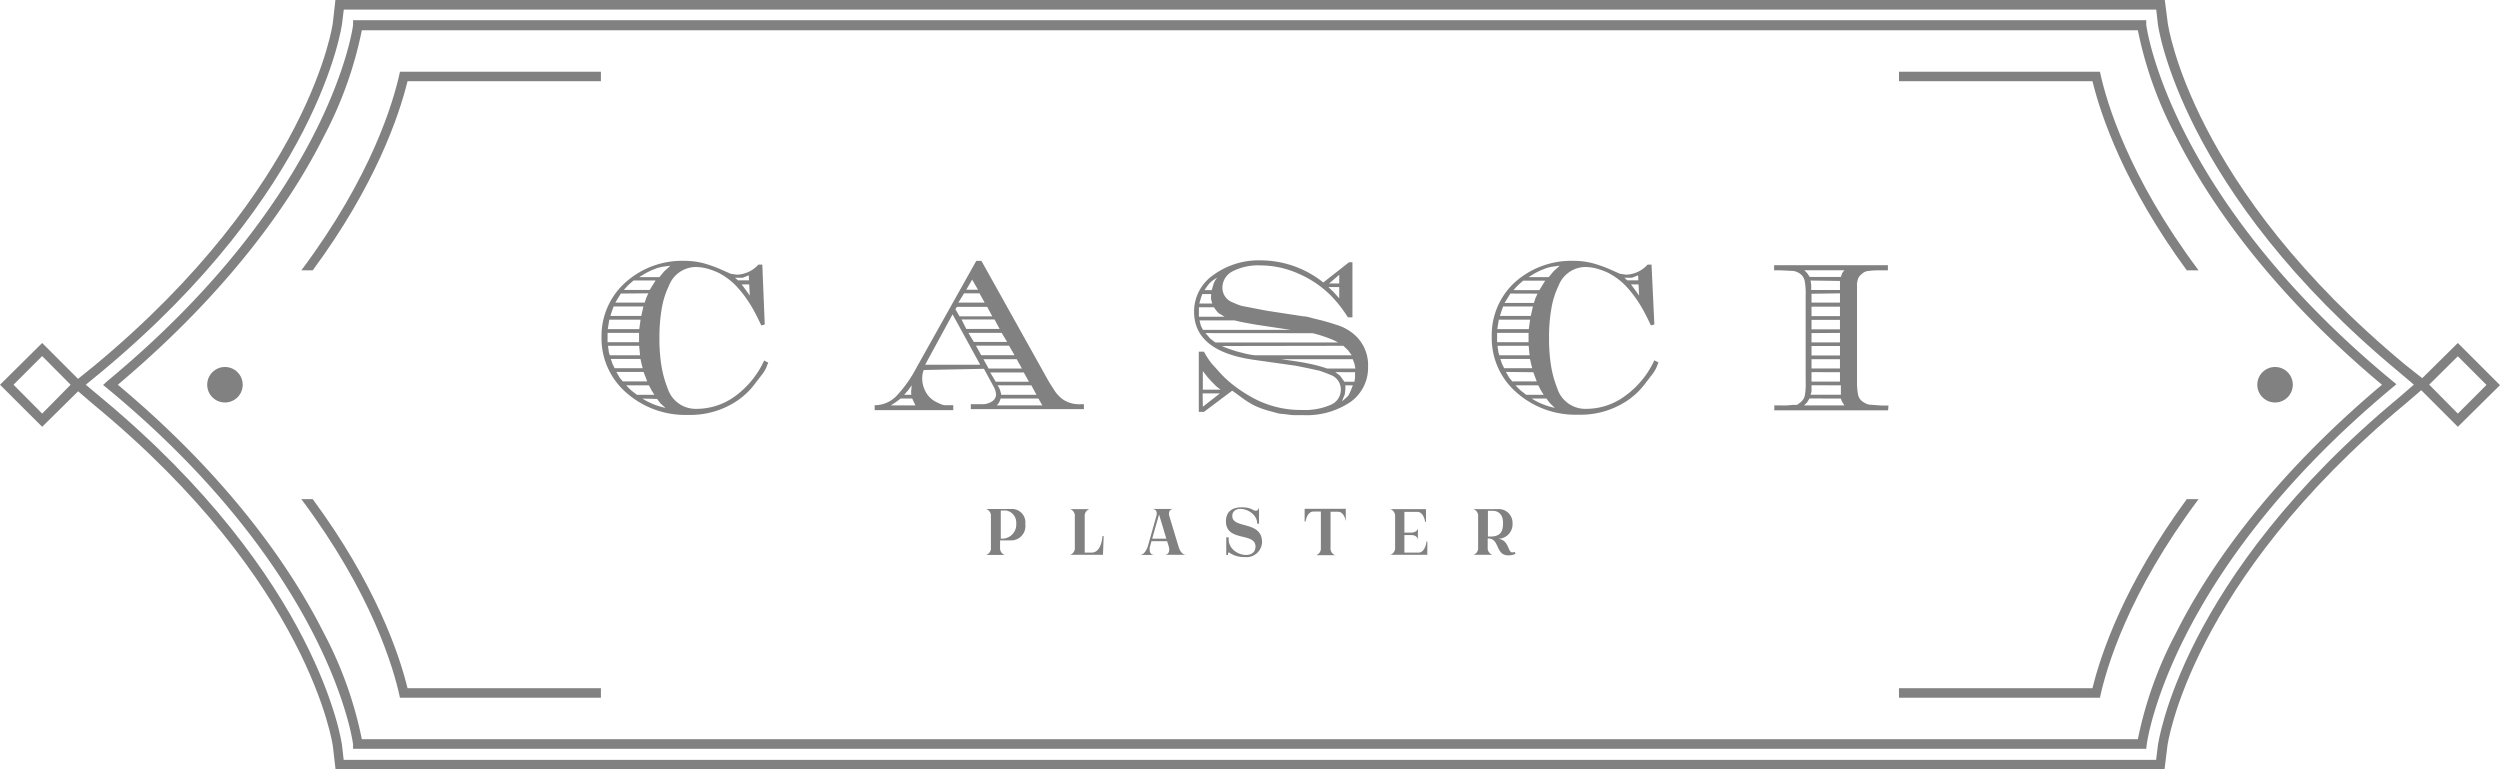<svg id="Layer_1" data-name="Layer 1" xmlns="http://www.w3.org/2000/svg" viewBox="0 0 247.83 76.27"><title>casci-plaster</title><g id="_Group_" data-name="&lt;Group&gt;"><g id="_Group_2" data-name="&lt;Group&gt;"><g id="_Group_3" data-name="&lt;Group&gt;"><circle cx="225.53" cy="38.14" r="1.76" style="fill:#818181"/></g></g><g id="_Group_4" data-name="&lt;Group&gt;"><g id="_Group_5" data-name="&lt;Group&gt;"><circle cx="22.3" cy="38.14" r="1.76" style="fill:#818181"/></g></g></g><g id="_Group_6" data-name="&lt;Group&gt;"><g id="_Group_7" data-name="&lt;Group&gt;"><g id="_Group_8" data-name="&lt;Group&gt;"><path d="M4.18,42.31,0,38.14,4.18,34l4.18,4.18ZM1.34,38.14,4.18,41,7,38.14,4.18,35.3Z" style="fill:#818181"/></g></g><g id="_Group_9" data-name="&lt;Group&gt;"><g id="_Group_10" data-name="&lt;Group&gt;"><path d="M243.65,42.31l-4.18-4.18L243.65,34l4.18,4.18Zm-2.84-4.18L243.65,41l2.84-2.84-2.84-2.84Z" style="fill:#818181"/></g></g></g><g id="_Group_11" data-name="&lt;Group&gt;"><path d="M75.81,32.17l-.34.09-.33-.68q-.27-.56-.59-1.11a12.05,12.05,0,0,0-1.35-1.88,6.68,6.68,0,0,0-2-1.56,7.51,7.51,0,0,0-1.08-.4,4.42,4.42,0,0,0-1.21-.16,2.87,2.87,0,0,0-2.59,1.84,8.33,8.33,0,0,0-.71,2.22,16.73,16.73,0,0,0-.24,3,17.21,17.21,0,0,0,.19,2.68,10.72,10.72,0,0,0,.62,2.27,2.92,2.92,0,0,0,2.87,2.05,6.48,6.48,0,0,0,3.83-1.26,9,9,0,0,0,2.87-3.53l.41.21q-.11.24-.19.47a3.55,3.55,0,0,1-.36.62l-.77,1a6.76,6.76,0,0,1-.78.89,8.08,8.08,0,0,1-.87.72,8.32,8.32,0,0,1-5,1.48,8.81,8.81,0,0,1-6.1-2.2,7.12,7.12,0,0,1-2.46-5.54A7.11,7.11,0,0,1,62,28a8.41,8.41,0,0,1,5.95-2.14,7.14,7.14,0,0,1,1.88.26,13,13,0,0,1,1.84.68l.77.34.62.09a3,3,0,0,0,2.12-1h.39ZM60.23,33l0,.43,0,.49h3.12l0-.32,0-.6Zm.17-1.31-.15.94h3.12l.13-.94Zm-.13,2.59.09.64.09.3h3l-.09-.94Zm.56-3.9-.17.47-.15.47h3.06l.21-.94Zm-.28,5.2.17.49.21.43h2.78l-.11-.43-.11-.49Zm1-6.48-.34.54L61,30h2.91l.15-.47.21-.45Zm-.45,7.77.34.58.3.36h2.42l-.36-.94Zm1.71-9.07-.54.47-.43.47h2.57l.58-.94ZM62.07,38.2l.49.49.58.45h1.73l-.26-.41-.28-.53Zm3.77-11.3.62-.56-.83.11-.45.11-.66.26-.51.26-.64.39h2ZM63.68,39.51a6.83,6.83,0,0,0,2.29.92L65.48,40l-.34-.45ZM74.23,27.29l-.29.12-.31.12-.77,0,.3.26h1.09Zm-.71.9.49.66.32.45-.06-1.11Z" style="fill:#818181"/></g><g id="_Group_12" data-name="&lt;Group&gt;"><path d="M91.57,36.68a2.41,2.41,0,0,0-.15.79,2.83,2.83,0,0,0,.36,1.4,2.37,2.37,0,0,0,1.07,1l.45.21a1.39,1.39,0,0,0,.58.09l.62,0v.49H86.71v-.49a3,3,0,0,0,2.14-.9,12.5,12.5,0,0,0,2-2.82l5.93-10.59h.51l6.7,12,.64,1a4,4,0,0,0,.29.34,3.51,3.51,0,0,0,.37.34,2.89,2.89,0,0,0,1.86.53h.3v.49H96.24v-.49h1.09a1.71,1.71,0,0,0,1-.27.82.82,0,0,0,.41-.72,1.85,1.85,0,0,0-.26-.79l-.94-1.73Zm-2.83,3.23-.43.28h2.44l-.32-.68H89.28Zm1.58-1.09.06-.62-.39.53-.15.17-.21.24h.71Zm4.11-7.66-2.72,5h5.46Zm.28-.51.41.71h3.25l-.51-.94h-3ZM95,30h2.61l-.51-.92H95.57Zm.79,2.61H99.1l-.51-.94H95.32Zm0-3.89h1.16l-.58-1Zm.75,5.18h3.3L99.3,33H96Zm.73,1.31h3.3l-.54-.94H96.75ZM98,36.53h3.3l-.51-.92h-3.3Zm.71,1.31H102l-.51-.92H98.16Zm.13,2.35h4.49l-.39-.68H99.19A1.29,1.29,0,0,1,98.8,40.19ZM99,38.37a1.88,1.88,0,0,1,.16.37q.05.18.1.4h3.49l-.51-.94H98.89Z" style="fill:#818181"/></g><g id="_Group_13" data-name="&lt;Group&gt;"><path d="M134.07,31.46h-.45a12.62,12.62,0,0,0-1.71-2.18,10.34,10.34,0,0,0-3.21-2.16,9.29,9.29,0,0,0-3.75-.81,5.61,5.61,0,0,0-2.77.59,1.83,1.83,0,0,0-1,1.66,1.54,1.54,0,0,0,1,1.41l.49.21a3.41,3.41,0,0,0,.77.21l2.12.41,3.66.56q.3,0,.92.19l.91.22.5.14q.53.15,1.18.37a4.6,4.6,0,0,1,1.2.63,4,4,0,0,1,1.69,3.42,4.17,4.17,0,0,1-1.73,3.51,7.77,7.77,0,0,1-4.77,1.31l-1,0-.73-.09-.6-.06-.77-.21q-.58-.15-1-.31a6.92,6.92,0,0,1-.79-.34,8.81,8.81,0,0,1-.89-.55l-1-.73-.19-.13-2.8,2.1h-.51V34.86h.51a7.67,7.67,0,0,0,.77,1.18l1,1.11a11,11,0,0,0,1.27,1.12,13.38,13.38,0,0,0,1.51,1,9.92,9.92,0,0,0,5.16,1.37,6.46,6.46,0,0,0,2.86-.51,1.62,1.62,0,0,0,1-1.5,1.54,1.54,0,0,0-.88-1.41L131.5,37l-.66-.24-1.18-.26-1.18-.24-4.11-.58q-6-.83-6-4.79a4.4,4.4,0,0,1,1.9-3.62A7.63,7.63,0,0,1,125,25.81,10,10,0,0,1,131.18,28l2.55-2h.34Zm-15.22-1,0,.47,0,.47h2.55l-.6-.36a2.78,2.78,0,0,1-.45-.58Zm.34-1.31-.13.36-.17.58h1.28l-.11-.41a1.31,1.31,0,0,1,0-.32v-.21Zm-.28,2.61.13.51.21.43h8.69l-3.4-.51-1.33-.24q-.54-.11-.83-.19ZM121,38.63l-.41-.32-.47-.47-.41-.45-.47-.6v1.84Zm-1.76,1.69L120.93,39h-1.71Zm1.07-12.2.09-.21a1.57,1.57,0,0,1,.28-.39,3.2,3.2,0,0,0-.73.51,5.29,5.29,0,0,0-.54.73h.71Zm-.81,4.9.47.54.51.39h12.16a5.53,5.53,0,0,0-.58-.29l-.54-.21-.41-.14a10.39,10.39,0,0,0-1-.28Zm1.63,1.28.34.15.41.15.73.24.87.22a7.21,7.21,0,0,0,.93.16l.21,0H134l-.36-.49-.47-.45ZM127,35.61l1.07.15q1.07.15,1.94.34a14.48,14.48,0,0,1,1.55.43h2.8l-.09-.47-.17-.45Zm4.69-7.15.51.49.56.62V28.46Zm1.07-1.22-1,.86h1Zm-.39,9.65.43.32a1,1,0,0,1,.19.24l.28.39h1l.06-.43,0-.41V36.9Zm1,1.31,0,.39-.06.51-.28.68a4.2,4.2,0,0,0,.66-.6l.21-.45.21-.53Z" style="fill:#818181"/></g><g id="_Group_14" data-name="&lt;Group&gt;"><path d="M164,32.17l-.34.09-.33-.68q-.27-.56-.59-1.11a12,12,0,0,0-1.35-1.88,6.67,6.67,0,0,0-2-1.56,7.51,7.51,0,0,0-1.08-.4,4.43,4.43,0,0,0-1.21-.16,2.87,2.87,0,0,0-2.59,1.84,8.33,8.33,0,0,0-.71,2.22,16.72,16.72,0,0,0-.24,3,17.21,17.21,0,0,0,.19,2.68,10.72,10.72,0,0,0,.62,2.27,2.92,2.92,0,0,0,2.87,2.05,6.48,6.48,0,0,0,3.83-1.26A9,9,0,0,0,164,35.72l.41.21q-.11.24-.19.47a3.56,3.56,0,0,1-.36.62l-.77,1a6.76,6.76,0,0,1-.78.89,8.08,8.08,0,0,1-.87.72,8.32,8.32,0,0,1-5,1.48,8.81,8.81,0,0,1-6.1-2.2,7.12,7.12,0,0,1-2.46-5.54A7.11,7.11,0,0,1,150.15,28a8.41,8.41,0,0,1,5.95-2.14,7.14,7.14,0,0,1,1.88.26,13,13,0,0,1,1.84.68l.77.34.62.09a3,3,0,0,0,2.12-1h.39ZM148.41,33l0,.43,0,.49h3.12l0-.32,0-.6Zm.17-1.31-.15.94h3.12l.13-.94Zm-.13,2.59.09.64.09.3h3l-.09-.94Zm.56-3.9-.17.47-.15.47h3.06l.21-.94Zm-.28,5.2.17.49.21.43h2.78l-.11-.43-.11-.49Zm1-6.48-.34.54-.24.39h2.91l.15-.47.21-.45Zm-.45,7.77.34.58.3.36h2.42L152,36.9ZM151,27.82l-.54.47-.43.47h2.57l.58-.94Zm-.77,10.38.49.49.58.45h1.73l-.26-.41-.28-.53ZM154,26.9l.62-.56-.83.11-.45.11-.66.26-.51.26-.64.39h2Zm-2.16,12.61a6.83,6.83,0,0,0,2.29.92l-.49-.47-.34-.45Zm10.55-12.22-.29.12-.31.12-.77,0,.3.26h1.09Zm-.71.9.49.66.32.45-.06-1.11Z" style="fill:#818181"/></g><g id="_Group_15" data-name="&lt;Group&gt;"><path d="M187.17,40.68H175.89v-.49h.68a6.85,6.85,0,0,0,1.18-.06.75.75,0,0,0,.28,0l.13,0,.32-.24a1.28,1.28,0,0,0,.43-.64A6.8,6.8,0,0,0,179,37.8V29.17a6.63,6.63,0,0,0-.1-1.33,1.13,1.13,0,0,0-.4-.66,1.69,1.69,0,0,0-.71-.32l-1.24-.06h-.68v-.51h11.28v.51h-.68a8,8,0,0,0-1.22.06,1,1,0,0,0-.68.3,1,1,0,0,0-.43.68,2.1,2.1,0,0,0-.05.25,1.76,1.76,0,0,0,0,.29l0,.79V37.8a6.48,6.48,0,0,0,.1,1.31,1.12,1.12,0,0,0,.4.66,1.93,1.93,0,0,0,.68.34l1.26.09h.68Zm-4.56-13.57a1,1,0,0,1,.24-.32h-4a2.07,2.07,0,0,1,.54.66h3.1Zm-3.23,12.39-.24.39-.3.3h4l-.2-.31a3.45,3.45,0,0,1-.16-.37Zm.11-11.69.06.47,0,.47h2.85V28l0-.15Zm.09,10.38v.62l-.09.32h3l0-.17V38.2Zm0-9.07V30h2.82v-.92Zm0,1.28v.94h2.82v-.94Zm0,1.31v.94h2.82v-.94Zm0,1.31v.92h2.82V33Zm0,1.28v.94h2.82v-.94Zm0,1.31v.92h2.82v-.92Zm0,1.28v.94h2.82V36.9Z" style="fill:#818181"/></g><g id="_Group_16" data-name="&lt;Group&gt;"><g id="_Group_17" data-name="&lt;Group&gt;"><g id="_Group_18" data-name="&lt;Group&gt;"><g id="_Group_19" data-name="&lt;Group&gt;"><path d="M238.5,36.21l0,0c-21.37-17.7-23.59-33.8-23.61-33.95L214.6,0H33.25L33,2.22c0,.16-2.24,16.26-23.61,34L7,38.15l2.33,2C30.74,57.79,33,73.89,33,74l.26,2.23H214.58l.27-2.21c0-.16,2.24-16.26,23.61-34l2.33-2Zm-.64,3.16c-21.72,18-23.93,34.41-23.95,34.57l-.17,1.39H34.07l-.16-1.4c0-.16-2.23-16.58-23.95-34.57l0,0L8.5,38.14,10,36.91C31.69,18.92,33.89,2.5,33.91,2.34L34.08.95H213.75l.16,1.4c0,.16,2.23,16.58,23.95,34.57l0,0,1.43,1.21Z" style="fill:#818181"/></g></g><g id="_Group_20" data-name="&lt;Group&gt;"><g id="_Group_21" data-name="&lt;Group&gt;"><g id="_Group_22" data-name="&lt;Group&gt;"><path d="M212.76,74.23H35l0-.42c0-.17-2.21-17-24.34-35.29l-.44-.36.44-.4C32.79,19.43,35,2.63,35,2.47L35,2H212.76l0,.42c0,.17,2.21,17,24.34,35.29l.46.38-.43.36C215,56.87,212.83,73.64,212.81,73.81ZM35.87,73.28H211.93a38.85,38.85,0,0,1,3.78-10.53c3-6,9-15,20.42-24.61-11.45-9.57-17.42-18.65-20.42-24.61A38.86,38.86,0,0,1,211.93,3H35.87A38.85,38.85,0,0,1,32.1,13.53c-3,6-9,15-20.42,24.61C23.13,47.72,29.1,56.79,32.1,62.75A38.85,38.85,0,0,1,35.87,73.28Z" style="fill:#818181"/></g></g></g></g><g id="_Group_23" data-name="&lt;Group&gt;"><g id="_Group_24" data-name="&lt;Group&gt;"><g id="_Group_25" data-name="&lt;Group&gt;"><g id="_Group_26" data-name="&lt;Group&gt;"><g id="_Group_27" data-name="&lt;Group&gt;"><path d="M40.4,8.05H59.57V7.11H39.65c-.64,3-2.82,10.39-9.78,19.69H31C37.25,18.33,39.57,11.43,40.4,8.05Z" style="fill:#818181"/></g></g></g><g id="_Group_28" data-name="&lt;Group&gt;"><g id="_Group_29" data-name="&lt;Group&gt;"><g id="_Group_30" data-name="&lt;Group&gt;"><path d="M207.43,8.05H188.25V7.11h19.92c.64,3,2.82,10.39,9.78,19.69h-1.17C210.57,18.33,208.26,11.43,207.43,8.05Z" style="fill:#818181"/></g></g></g></g><g id="_Group_31" data-name="&lt;Group&gt;"><g id="_Group_32" data-name="&lt;Group&gt;"><g id="_Group_33" data-name="&lt;Group&gt;"><g id="_Group_34" data-name="&lt;Group&gt;"><path d="M40.4,68.22H59.57v.95H39.65c-.64-3-2.82-10.39-9.78-19.69H31C37.25,57.95,39.57,64.84,40.4,68.22Z" style="fill:#818181"/></g></g></g><g id="_Group_35" data-name="&lt;Group&gt;"><g id="_Group_36" data-name="&lt;Group&gt;"><g id="_Group_37" data-name="&lt;Group&gt;"><path d="M207.43,68.22H188.25v.95h19.92c.64-3,2.82-10.39,9.78-19.69h-1.17C210.57,57.95,208.26,64.84,207.43,68.22Z" style="fill:#818181"/></g></g></g></g></g></g><g id="_Group_38" data-name="&lt;Group&gt;"><g id="_Group_39" data-name="&lt;Group&gt;"><path d="M101.64,51.95a1.42,1.42,0,0,1-1.5,1.62h-1v.72a.69.69,0,0,0,.47.72H97.76a.69.69,0,0,0,.47-.72v-3.1a.7.7,0,0,0-.47-.73h2.44A1.33,1.33,0,0,1,101.64,51.95Zm-.9-.07a1.2,1.2,0,0,0-1-1.27h-.53V53.4h.14A1.4,1.4,0,0,0,100.74,51.87Z" style="fill:#818181"/></g><g id="_Group_40" data-name="&lt;Group&gt;"><path d="M109.31,55h-3.23a.69.69,0,0,0,.47-.72V51.19a.69.69,0,0,0-.47-.72H108a.69.69,0,0,0-.47.72v3.59h.69c1,0,1.07-1.64,1.07-1.64h.12L109.34,55Z" style="fill:#818181"/></g><g id="_Group_41" data-name="&lt;Group&gt;"><path d="M117.59,55h-2.17c.66,0,.46-.76.46-.76h0l-.18-.59h-1.55l-.17.61c0,.12-.13.75.47.75H113c.58,0,.81-.94.81-.94h0l.82-2.91s.25-.71-.47-.71h2.22c-.67,0-.47.69-.47.69l.93,3.07C116.91,54.49,117.15,55,117.59,55Zm-2.69-4-.68,2.4h1.4Z" style="fill:#818181"/></g><g id="_Group_42" data-name="&lt;Group&gt;"><path d="M124.52,50.63c.23,0,.29-.34.29-.34v1.63h-.18c0-1.46-2.47-2.05-2.47-.76s2.95.42,2.95,2.59a1.54,1.54,0,0,1-1.74,1.47,2.56,2.56,0,0,1-1.44-.39c-.23-.22-.2.19-.2.19h-.17V53.27h.24v.19c0,1.62,2.66,2.16,2.66.72s-2.93-.44-2.93-2.5c0-1.08.77-1.39,1.56-1.39C124.09,50.29,124.16,50.63,124.52,50.63Z" style="fill:#818181"/></g><g id="_Group_43" data-name="&lt;Group&gt;"><path d="M133.42,51.73s-.12-1-.79-1h-.73v3.59a.7.7,0,0,0,.47.72h-1.9a.7.7,0,0,0,.47-.72V50.71h-.73c-.66,0-.79,1-.79,1h-.09l0-1.27h4.08l0,1.27Z" style="fill:#818181"/></g><g id="_Group_44" data-name="&lt;Group&gt;"><path d="M141.49,55h-3.66a.71.71,0,0,0,.47-.72V51.19a.72.72,0,0,0-.47-.72h3.53l0,1.27h-.08s-.13-1-.79-1h-1.27V52.8h.62c.72,0,.72-.47.72-.47v1.18s0-.47-.7-.47h-.64v1.74h1.41c.66,0,.79-1.1.79-1.1h.08Z" style="fill:#818181"/></g><g id="_Group_45" data-name="&lt;Group&gt;"><path d="M150.23,54.9a1.49,1.49,0,0,1-.73.15c-1.26,0-.84-1.67-1.95-1.67h-.07v.9a.69.69,0,0,0,.47.72h-1.89a.69.69,0,0,0,.47-.72V51.19a.69.69,0,0,0-.47-.72h2.42a1.36,1.36,0,0,1,1.46,1.4,1.44,1.44,0,0,1-1.61,1.53c1.31,0,1.1,1.36,1.58,1.36a.49.49,0,0,0,.24-.06l.07.18ZM149,51.85c0-1-.62-1.21-1-1.21h-.5v2.55h.24C148.7,53.19,149,52.74,149,51.85Z" style="fill:#818181"/></g></g></svg>